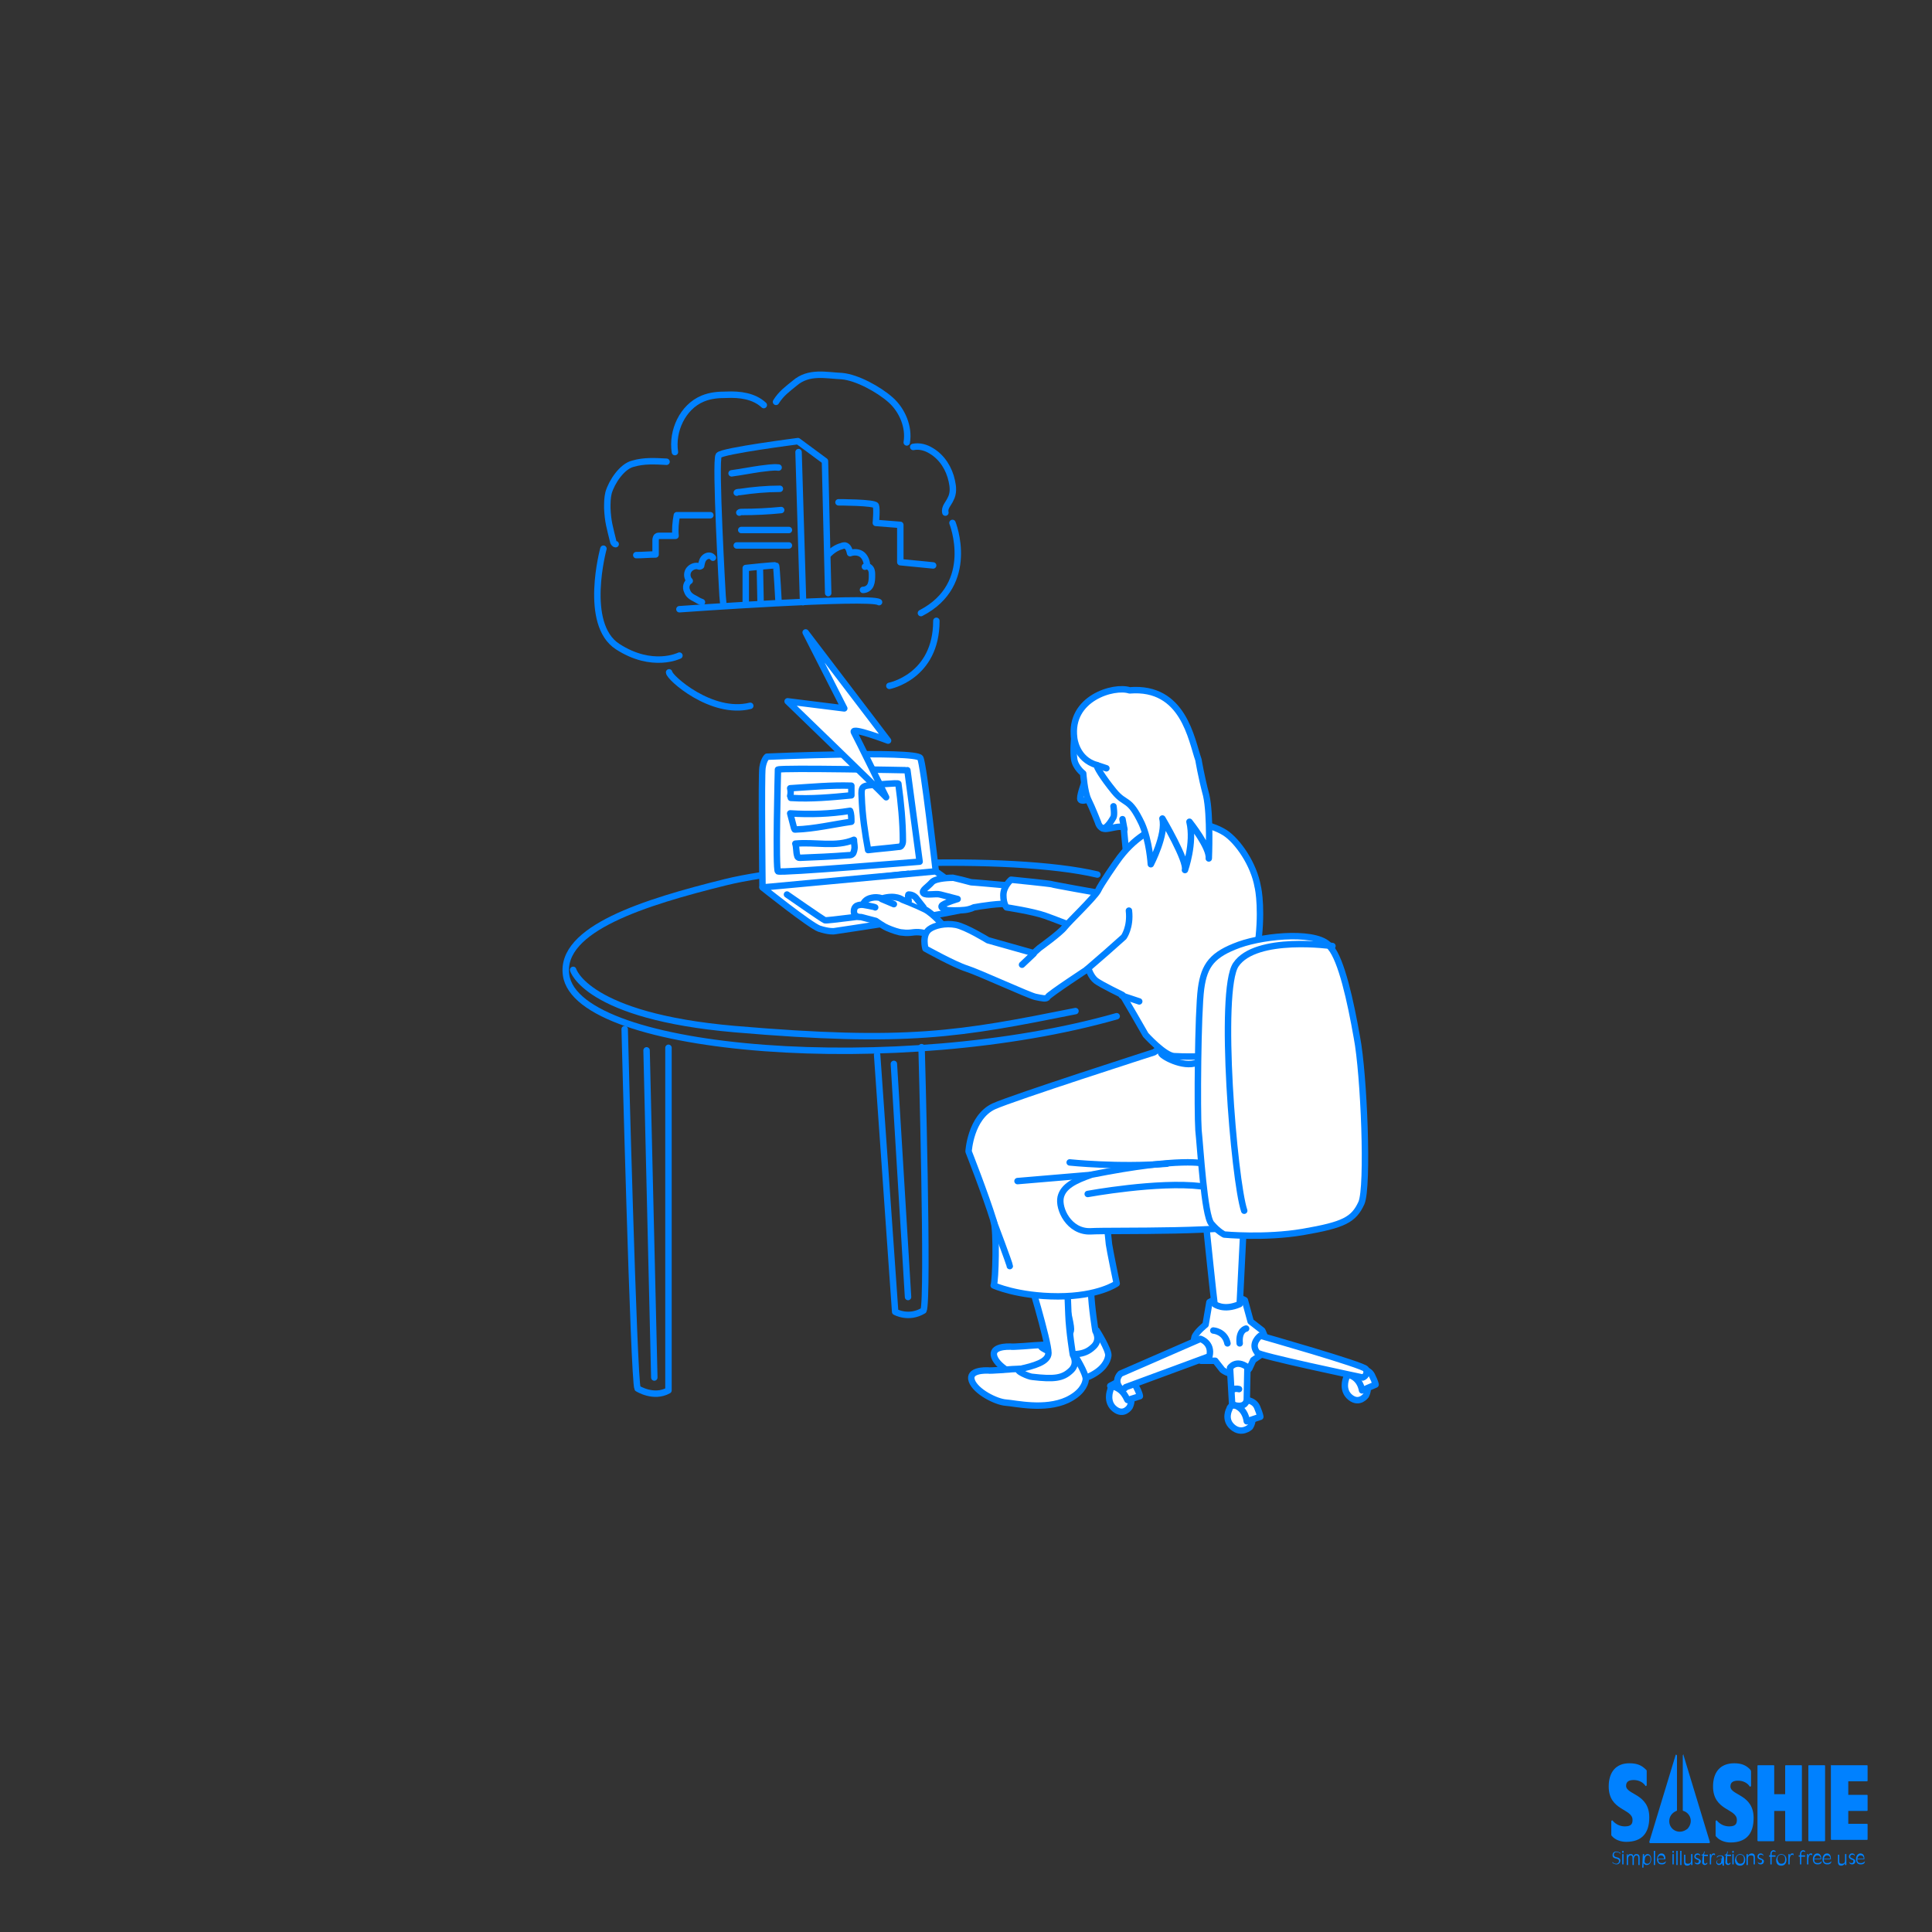<?xml version="1.0" encoding="utf-8"?>
<!-- Generator: Adobe Illustrator 24.0.3, SVG Export Plug-In . SVG Version: 6.00 Build 0)  -->
<svg version="1.1" id="レイヤー_1" xmlns="http://www.w3.org/2000/svg" xmlns:xlink="http://www.w3.org/1999/xlink" x="0px"
	 y="0px" viewBox="0 0 300 300" style="enable-background:new 0 0 300 300;" xml:space="preserve">
<rect x="0" y="0" width="300" height="300" fill="#333333" stroke="none"/>
<style type="text/css">
	.st0{fill:#0081FF;}
	.st1{fill:#FFFFFF;stroke:#0081FF;stroke-linecap:round;stroke-linejoin:round;stroke-miterlimit:10;}
	.st2{fill:none;stroke:#0081FF;stroke-linecap:round;stroke-linejoin:round;stroke-miterlimit:10;}
</style>
<g>
	<g>
		<path class="st0" d="M250.4,289.1c0.1,0.2,0.3,0.3,0.6,0.3c0.2,0,0.4-0.2,0.4-0.4c0-0.6-1-0.2-1-0.9c0-0.4,0.2-0.6,0.6-0.6
			c0.2,0,0.4,0.1,0.6,0.2v0.2c-0.1-0.2-0.3-0.3-0.6-0.3c-0.2,0-0.4,0.1-0.4,0.4c0,0.6,1,0.2,1,0.9c0,0.4-0.3,0.6-0.6,0.6
			c-0.2,0-0.4-0.1-0.6-0.2V289.1z"/>
		<path class="st0" d="M251.9,287.4h0.2v0.3h-0.2V287.4z M251.9,287.9h0.2v1.6h-0.2V287.9z"/>
		<path class="st0" d="M252.5,287.9h0.2v0.3l0,0c0.1-0.2,0.2-0.3,0.5-0.3s0.4,0.1,0.4,0.4l0,0c0.1-0.2,0.2-0.4,0.5-0.4
			c0.5,0,0.5,0.4,0.5,0.6v1.1h-0.2v-1c0-0.2,0-0.5-0.3-0.5c-0.2,0-0.4,0.2-0.4,0.6v0.9h-0.2v-1c0-0.2,0-0.5-0.3-0.5
			c-0.2,0-0.4,0.2-0.4,0.6v0.9h-0.2v-1.7H252.5z"/>
		<path class="st0" d="M255.1,287.9h0.2v0.4l0,0c0.1-0.2,0.3-0.4,0.5-0.4s0.6,0.1,0.6,0.8c0,0.4-0.2,0.9-0.7,0.9
			c-0.2,0-0.4-0.1-0.5-0.3l0,0v0.7H255L255.1,287.9L255.1,287.9z M255.8,289.4c0.4,0,0.5-0.4,0.5-0.7s-0.1-0.6-0.4-0.6
			c-0.4,0-0.5,0.4-0.5,0.7C255.3,289.1,255.4,289.4,255.8,289.4z"/>
		<path class="st0" d="M256.8,287.4h0.2v2.2h-0.2V287.4z"/>
		<path class="st0" d="M258.6,289.3c-0.2,0.2-0.4,0.2-0.6,0.2c-0.5,0-0.7-0.4-0.7-0.8s0.2-0.9,0.7-0.9c0.2,0,0.6,0.1,0.6,0.8v0.1
			h-1.1c0,0.4,0.1,0.6,0.6,0.6c0.2,0,0.4-0.1,0.6-0.3L258.6,289.3L258.6,289.3z M258.4,288.6c0-0.2-0.1-0.5-0.5-0.5
			c-0.3,0-0.4,0.2-0.5,0.5H258.4z"/>
		<path class="st0" d="M259.7,287.4h0.2v0.3h-0.2V287.4z M259.7,287.9h0.2v1.6h-0.2V287.9z"/>
		<path class="st0" d="M260.3,287.4h0.2v2.2h-0.2V287.4z"/>
		<path class="st0" d="M260.9,287.4h0.2v2.2h-0.2V287.4z"/>
		<path class="st0" d="M262.8,289.6h-0.2v-0.3l0,0c-0.1,0.2-0.3,0.4-0.6,0.4c-0.5,0-0.5-0.4-0.5-0.7v-1h0.2v1c0,0.2,0,0.4,0.4,0.4
			s0.5-0.2,0.5-0.6v-0.9h0.2V289.6L262.8,289.6z"/>
		<path class="st0" d="M263.1,289.1c0.1,0.1,0.2,0.2,0.4,0.2s0.3-0.1,0.3-0.3c0-0.2-0.1-0.2-0.2-0.2l-0.2-0.1
			c-0.2-0.1-0.3-0.2-0.3-0.4c0-0.3,0.2-0.5,0.5-0.5c0.2,0,0.3,0.1,0.4,0.2v0.2c-0.1-0.2-0.2-0.2-0.4-0.2s-0.3,0.1-0.3,0.3
			c0,0.1,0.1,0.2,0.2,0.2l0.2,0.1c0.2,0.1,0.4,0.2,0.4,0.4c0,0.3-0.2,0.5-0.5,0.5c-0.2,0-0.4-0.1-0.4-0.2L263.1,289.1L263.1,289.1z"
			/>
		<path class="st0" d="M264.4,288.1h-0.2V288c0.3,0,0.4-0.3,0.4-0.5h0.1l-0.1,0.5h0.6v0.2h-0.6v0.9c0,0.2,0.1,0.3,0.2,0.3
			s0.2-0.1,0.3-0.2v0.2c-0.1,0.1-0.2,0.2-0.4,0.2c-0.2,0-0.4-0.2-0.4-0.4L264.4,288.1L264.4,288.1z"/>
		<path class="st0" d="M265.5,287.9h0.2v0.3l0,0c0.1-0.2,0.1-0.4,0.4-0.4c0.1,0,0.2,0,0.2,0.1v0.2c-0.1-0.1-0.2-0.1-0.2-0.1
			c-0.2,0-0.4,0.2-0.4,0.8v0.7h-0.2V287.9z"/>
		<path class="st0" d="M267.4,289.3L267.4,289.3c-0.1,0.2-0.3,0.3-0.5,0.3s-0.4-0.2-0.4-0.4c0-0.3,0.2-0.4,0.6-0.5
			c0.2-0.1,0.3-0.1,0.3-0.3c0-0.2-0.1-0.2-0.3-0.2c-0.2,0-0.4,0.1-0.5,0.3v-0.2l0,0c0.2-0.2,0.4-0.2,0.6-0.2s0.5,0.1,0.5,0.4v1.2
			h-0.2L267.4,289.3L267.4,289.3z M266.9,289.4c0.4,0,0.4-0.4,0.4-0.8l0,0c-0.1,0.2-0.7,0.1-0.7,0.5
			C266.6,289.3,266.7,289.4,266.9,289.4z"/>
		<path class="st0" d="M268,288.1h-0.2V288c0.3,0,0.4-0.3,0.4-0.5h0.1l-0.1,0.5h0.6v0.2h-0.6v0.9c0,0.2,0.1,0.3,0.2,0.3
			s0.2-0.1,0.3-0.2v0.2c-0.1,0.1-0.2,0.2-0.4,0.2c-0.2,0-0.4-0.2-0.4-0.4L268,288.1L268,288.1z"/>
		<path class="st0" d="M269,287.4h0.2v0.3H269V287.4z M269,287.9h0.2v1.6H269V287.9z"/>
		<path class="st0" d="M270.2,287.9c0.3,0,0.8,0.2,0.8,0.9c0,0.4-0.2,0.9-0.8,0.9s-0.8-0.4-0.8-0.9
			C269.5,288.1,269.9,287.9,270.2,287.9z M270.2,289.4c0.4,0,0.6-0.2,0.6-0.7c0-0.2,0-0.7-0.6-0.7c-0.5,0-0.6,0.4-0.6,0.7
			C269.7,289.1,269.9,289.4,270.2,289.4z"/>
		<path class="st0" d="M271.2,287.9h0.2v0.3l0,0c0.1-0.2,0.3-0.4,0.6-0.4c0.5,0,0.5,0.4,0.5,0.7v1h-0.2v-1c0-0.2,0-0.4-0.4-0.4
			s-0.5,0.2-0.5,0.6v0.9h-0.2V287.9z"/>
		<path class="st0" d="M272.9,289.1c0.1,0.1,0.2,0.2,0.4,0.2s0.3-0.1,0.3-0.3c0-0.2-0.1-0.2-0.2-0.2l-0.2-0.1
			c-0.2-0.1-0.3-0.2-0.3-0.4c0-0.3,0.2-0.5,0.5-0.5c0.2,0,0.3,0.1,0.4,0.2v0.2c-0.1-0.2-0.2-0.2-0.4-0.2c-0.2,0-0.3,0.1-0.3,0.3
			c0,0.1,0.1,0.2,0.2,0.2l0.2,0.1c0.2,0.1,0.4,0.2,0.4,0.4c0,0.3-0.2,0.5-0.5,0.5c-0.2,0-0.4-0.1-0.4-0.2L272.9,289.1L272.9,289.1z"
			/>
		<path class="st0" d="M274.9,288.3h-0.2v-0.2h0.2v-0.2c0-0.3,0.2-0.6,0.5-0.6c0.1,0,0.2,0.1,0.3,0.1v0.2c-0.1-0.1-0.2-0.1-0.3-0.1
			c-0.2,0-0.3,0.1-0.3,0.4v0.2h0.6v0.2h-0.6v1.2h-0.2V288.3z"/>
		<path class="st0" d="M276.6,287.9c0.3,0,0.8,0.2,0.8,0.9c0,0.4-0.2,0.9-0.8,0.9c-0.6,0-0.8-0.4-0.8-0.9
			C275.9,288.1,276.3,287.9,276.6,287.9z M276.6,289.4c0.4,0,0.6-0.2,0.6-0.7c0-0.2,0-0.7-0.6-0.7c-0.5,0-0.6,0.4-0.6,0.7
			C276.1,289.1,276.2,289.4,276.6,289.4z"/>
		<path class="st0" d="M277.7,287.9h0.2v0.3l0,0c0.1-0.2,0.1-0.4,0.4-0.4c0.1,0,0.2,0,0.2,0.1v0.2c-0.1-0.1-0.2-0.1-0.2-0.1
			c-0.2,0-0.4,0.2-0.4,0.8v0.7h-0.2V287.9z"/>
		<path class="st0" d="M279.5,288.3h-0.2v-0.2h0.2v-0.2c0-0.3,0.2-0.6,0.5-0.6c0.1,0,0.2,0.1,0.3,0.1v0.2c-0.1-0.1-0.2-0.1-0.3-0.1
			c-0.2,0-0.3,0.1-0.3,0.4v0.2h0.6v0.2h-0.6v1.2h-0.2V288.3z"/>
		<path class="st0" d="M280.6,287.9h0.2v0.3l0,0c0.1-0.2,0.1-0.4,0.4-0.4c0.1,0,0.2,0,0.2,0.1v0.2c-0.1-0.1-0.2-0.1-0.2-0.1
			c-0.2,0-0.4,0.2-0.4,0.8v0.7h-0.2V287.9z"/>
		<path class="st0" d="M282.8,289.3c-0.2,0.2-0.4,0.2-0.6,0.2c-0.5,0-0.7-0.4-0.7-0.8s0.2-0.9,0.7-0.9c0.2,0,0.6,0.1,0.6,0.8v0.1
			h-1.1c0,0.4,0.1,0.6,0.6,0.6c0.2,0,0.4-0.1,0.6-0.3L282.8,289.3L282.8,289.3z M282.7,288.6c0-0.2-0.1-0.5-0.5-0.5
			c-0.3,0-0.4,0.2-0.5,0.5H282.7z"/>
		<path class="st0" d="M284.3,289.3c-0.2,0.2-0.4,0.2-0.6,0.2c-0.5,0-0.7-0.4-0.7-0.8s0.2-0.9,0.7-0.9c0.2,0,0.6,0.1,0.6,0.8v0.1
			h-1.1c0,0.4,0.1,0.6,0.6,0.6c0.2,0,0.4-0.1,0.6-0.3L284.3,289.3L284.3,289.3z M284.2,288.6c0-0.2-0.1-0.5-0.5-0.5
			c-0.3,0-0.4,0.2-0.5,0.5H284.2z"/>
		<path class="st0" d="M286.7,289.6h-0.2v-0.3l0,0c-0.1,0.2-0.3,0.4-0.6,0.4c-0.5,0-0.5-0.4-0.5-0.7v-1h0.2v1c0,0.2,0,0.4,0.4,0.4
			s0.5-0.2,0.5-0.6v-0.9h0.2V289.6z"/>
		<path class="st0" d="M287.1,289.1c0.1,0.1,0.2,0.2,0.4,0.2s0.3-0.1,0.3-0.3c0-0.2-0.1-0.2-0.2-0.2l-0.2-0.1
			c-0.2-0.1-0.3-0.2-0.3-0.4c0-0.3,0.2-0.5,0.5-0.5c0.2,0,0.3,0.1,0.4,0.2v0.2c-0.1-0.2-0.2-0.2-0.4-0.2s-0.3,0.1-0.3,0.3
			c0,0.1,0.1,0.2,0.2,0.2l0.2,0.1c0.2,0.1,0.4,0.2,0.4,0.4c0,0.3-0.2,0.5-0.5,0.5c-0.2,0-0.4-0.1-0.4-0.2L287.1,289.1L287.1,289.1z"
			/>
		<path class="st0" d="M289.5,289.3c-0.2,0.2-0.4,0.2-0.6,0.2c-0.5,0-0.7-0.4-0.7-0.8s0.2-0.9,0.7-0.9c0.2,0,0.6,0.1,0.6,0.8v0.1
			h-1.1c0,0.4,0.1,0.6,0.6,0.6c0.2,0,0.4-0.1,0.6-0.3L289.5,289.3L289.5,289.3z M289.4,288.6c0-0.2-0.1-0.5-0.5-0.5
			c-0.3,0-0.4,0.2-0.5,0.5H289.4z"/>
	</g>
	<g>
		<path class="st0" d="M261.3,272.6v8.5c0,0.1,0.1,0.1,0.1,0.1c1,0.3,1.6,1.6,0.7,2.7c0,0,0,0-0.1,0.1c-1.3,1-2.8,0.1-2.8-1.2
			c0-0.7,0.4-1.3,1.1-1.6c0.1,0,0.1-0.1,0.1-0.1v-8.5c0-0.1-0.2-0.2-0.2-0.1l-4.1,13.5c0,0.1,0.1,0.2,0.1,0.2h9.2
			c0.1,0,0.1-0.1,0.1-0.2l-4.1-13.5C261.6,272.4,261.3,272.4,261.3,272.6z"/>
		<path class="st0" d="M250.2,282.8c0-0.1,0.2-0.2,0.2-0.1c0.5,0.6,1.2,0.9,1.9,0.9c1,0,1.2-0.4,1.2-1c0-1.8-3.7-1.4-3.7-5.2
			c0-2.2,1.1-3.6,3.2-3.6c1.2,0,1.9,0.3,2.6,1c0.1,0.1,0.1,0.1,0.1,0.2v2.2c0,0.1-0.2,0.2-0.2,0.1c-0.4-0.6-1.1-0.9-1.8-0.9
			s-1.2,0.2-1.2,0.9c0,1.4,3.6,1.2,3.6,4.9c0,2.5-1.2,3.8-3.6,3.8c-0.8,0-1.7-0.3-2.2-0.9c-0.1-0.1-0.1-0.1-0.1-0.2V282.8
			L250.2,282.8z"/>
		<path class="st0" d="M266.4,282.8c0-0.1,0.2-0.2,0.2-0.1c0.5,0.6,1.2,0.9,1.9,0.9c1,0,1.2-0.4,1.2-1c0-1.8-3.7-1.4-3.7-5.2
			c0-2.2,1.1-3.6,3.3-3.6c1.1,0,1.8,0.3,2.4,0.9c0.1,0.1,0.2,0.2,0.2,0.4v2.2c0,0.1-0.2,0.2-0.2,0.1c-0.4-0.6-1.1-0.9-1.8-0.9
			c-0.7,0-1.2,0.2-1.2,0.9c0,1.4,3.6,1.2,3.6,4.9c0,2.5-1.2,3.8-3.6,3.8c-0.8,0-1.7-0.3-2.2-0.9c-0.1-0.1-0.1-0.1-0.1-0.2
			L266.4,282.8z"/>
		<path class="st0" d="M273,274.1h2.4c0.1,0,0.1,0.1,0.1,0.1v4.4h1.7v-4.4c0-0.1,0.1-0.1,0.1-0.1h2.4c0.1,0,0.1,0.1,0.1,0.1v11.6
			c0,0.1-0.1,0.1-0.1,0.1h-2.4c-0.1,0-0.1-0.1-0.1-0.1v-4.6h-1.7v4.6c0,0.1-0.1,0.1-0.1,0.1H273c-0.1,0-0.1-0.1-0.1-0.1v-11.6
			C272.9,274.2,272.9,274.1,273,274.1z"/>
		<path class="st0" d="M280.9,274.1h2.4c0.1,0,0.1,0.1,0.1,0.1v11.6c0,0.1-0.1,0.1-0.1,0.1h-2.4c-0.1,0-0.1-0.1-0.1-0.1v-11.6
			C280.8,274.2,280.8,274.1,280.9,274.1z"/>
		<path class="st0" d="M284.4,274.1h5.5c0.1,0,0.1,0.1,0.1,0.1v2.3c0,0.1-0.1,0.1-0.1,0.1H287v2.1h2.9c0.1,0,0.1,0.1,0.1,0.1v2.3
			c0,0.1-0.1,0.1-0.1,0.1H287v2h2.9c0.1,0,0.1,0.1,0.1,0.1v2.3c0,0.1-0.1,0.1-0.1,0.1h-5.5c-0.1,0-0.1-0.1-0.1-0.1V274
			C284.2,274.2,284.3,274.1,284.4,274.1z"/>
	</g>
</g>
<g>
	<path class="st1" d="M168.4,121.5c0,0-0.9,2.4-0.6,2.7c0.3,0.3,1.2-0.1,1.2-0.1"/>
	<g>
		<path class="st1" d="M209,214.1c0,0-0.7,1.8,0.7,2.9c1.4,1.1,2.4-0.3,2.4-0.3s0.7-1.2-0.1-2.3C211.2,213.3,209.2,213,209,214.1z"
			/>
		<path class="st1" d="M209,213.4l1.7-0.9c0,0,1.7-0.1,2.3,1c0.6,1.2,0.6,1.5,0.6,1.5l-2.1,0.9C211.5,216,211.3,213.7,209,213.4z"/>
	</g>
	<g>
		<path class="st1" d="M172.4,215.9c0,0-0.7,1.8,0.7,2.9s2.3-0.3,2.3-0.3s0.7-1.2-0.1-2.3C174.6,215.1,172.5,214.8,172.4,215.9z"/>
		<path class="st1" d="M172.4,215.2l1.7-0.9c0,0,1.7-0.1,2.3,1c0.6,1.1,0.6,1.5,0.6,1.5l-1.9,0.6C175,217.5,174.6,215.5,172.4,215.2
			z"/>
	</g>
	<path class="st1" d="M187.2,205.7c0,0-1.4,1.1-1.7,1.9c-0.6,2.2,1,3.7,1,3.7l2.2,0l1.1,1.4c0,0,0.8,0.7,2.1,0.7
		c1.5,0,2.1-0.9,2.1-0.9l0.6-1.3l1-0.7c0,0,1-0.4,1-1.6c0-1.2-0.6-2.3-0.6-2.3l-1.8-1.4l-0.9-3.3c0,0-2.5-1.5-5.5,0.3L187.2,205.7z"
		/>
	<path class="st1" d="M186.4,207.9c0,0,1.9,0.6,1.4,2.7l-13,4.8c0,0-0.6,0.9-1.2-0.4c-0.4-1,0.4-1.7,0.4-1.7L186.4,207.9z"/>
	<path class="st1" d="M195.7,207.4c0,0-1.6,1.2-0.5,2.6c-0.3,0.4,16.4,3.9,16.4,3.9s0.9-0.3,0.5-1.3
		C211.9,212,195.7,207.4,195.7,207.4z"/>
	<g>
		<g>
			<path class="st1" d="M190.9,218.8c0,0-0.9,1.6,0.5,2.8s2.7,0,2.7,0s0.8-1.1,0.1-2.3C193.5,218.1,191.1,217.7,190.9,218.8z"/>
			<path class="st1" d="M191.3,218.1l1.7-0.8c0,0,1.7,0,2.2,1.2c0.5,1.2,0.5,1.5,0.5,1.5l-2.1,0.7
				C193.6,220.8,193.5,218.5,191.3,218.1z"/>
		</g>
		<path class="st1" d="M191,212.4c0,0,0.9-1.4,2.7-0.1l-0.1,5c0,0,0,1-1.2,1s-1.1-0.7-1.1-0.7L191,212.4z"/>
		<path class="st1" d="M191.3,215.9c0,0,0.3-0.4,1.1-0.2"/>
	</g>
	<path class="st2" d="M173.4,157.8c-33.4,9.5-83.8,5.8-85.5-6.4c-1-7.2,12.2-11.3,24.7-14.4s44.3-4.4,57.8-1.2"/>
	<path class="st1" d="M118.4,137.7c0,0-0.2-17.2,0-18.5c0.2-1.3,0.7-1.7,0.7-1.7s23-1,23.8,0.2c0.5,0.8,2.4,17.5,2.4,17.5
		S119.1,138.3,118.4,137.7z"/>
	<path class="st1" d="M145.3,135.3l5.2,3.7c0,0,1.5,0.8,0.8,1.7c-0.7,0.8-21.8,3.9-21.8,3.9s-0.8,0.1-2.3-0.4
		c-1.4-0.5-8.8-6.4-8.8-6.4L145.3,135.3z"/>
	<path class="st1" d="M120.8,119.5c0,0-0.4,15.5,0,15.8c0.4,0.3,22-1.5,22-1.5l-1.9-14.2C141,119.6,121.4,119.2,120.8,119.5z"/>
	<path class="st2" d="M97,159.8c0,0,1.4,54.7,2,55.8c0,0,2.5,1.6,4.8,0.3v-53.2"/>
	<path class="st2" d="M136.2,163.8l2.8,39.9c0,0,2.1,1.2,4.4-0.2c0.8-1.5-0.3-40.9-0.3-40.9"/>
	<path class="st1" d="M122.2,138.9c0,0,5.6,3.9,5.9,4c0.3,0.1,7.7-0.9,7.7-0.9"/>
	<path class="st2" d="M89,150.6c0,0,2,7.2,25.1,9.2c26.9,2.3,34.9,0.8,52.9-2.8"/>
	<path class="st1" d="M146,138.9c-0.7-0.2-2.2,0.2-2.6-0.2c-0.4-0.4,0.7-1,1.3-1.7c0.6-0.7,3.2-0.7,3.3-0.7s2.5,0.6,2.8,0.7
		c0.3,0,4.7,0.4,4.7,0.4l3.2,0.2c0,0-1.5,2.6-1.9,2.8c-1.4-0.2-4.5,0.3-5.6,0.5c0,0-0.5,0.3-1.4,0.4s-2.5,0.1-2.8,0
		c-0.3-0.1-1.2-0.4-0.6-0.8c0.6-0.4,2.3-0.9,2.3-0.9L146,138.9z"/>
	<path class="st1" d="M146.9,144.2c0,0-1.9-2.3-3.3-3c-1.4-0.7-3.5-1.5-3.5-1.5s-1-0.8-3.1-0.2c-0.7-0.2-1.1-0.2-1.6-0.1
		c-1.1,0.2-1.3,0.9-1.4,1c-0.2,0.2-1.3-0.1-1.4,1c-0.1,1.1,1.1,1,1.1,1l2.3,0.6c0,0,1.1,0.8,1.8,1.1c0.7,0.3,1.8,0.7,2.3,0.7
		c1.4,0.2,1.7-0.2,3,0s2.9,1.7,2.9,1.7L146.9,144.2z"/>
	<path class="st1" d="M187.3,190.4c0,0,1.2,11.6,1.3,12.1c0,0,1.4,1.1,3.9,0l0.6-12H187.3z"/>
	<g>
		<path class="st1" d="M160.7,208.9c0,0-3.6,0.3-3.8,0.2c-0.3,0-3.1-0.1-2.5,1.6s3.8,3.3,5.3,3.4c1.5,0.1,6,1.2,9.5-0.4
			c2.1-1,2.8-2.3,2.9-3.2c0.1-0.9-1.8-3.9-1.8-3.9s-1.6,1.8-2,1.9C167.8,208.5,160.7,208.9,160.7,208.9z"/>
		<path class="st1" d="M163.1,194c0,0,3.2,10.5,3.2,12.4c0,1.4-2.3,2-4.5,2.5c-0.8,0.2,1.5,1.2,2,1.2c3.4,0.4,4.7,0.2,5.9-0.9
			c1.3-1.1,0.4-2.5,0.4-2.5s-0.6-3.6-0.7-6.3c-0.2-5.1-0.1-5.5-1.2-6.4C166.4,192.3,163.1,194,163.1,194z"/>
	</g>
	<g>
		<path class="st1" d="M157.2,212.6c0,0-3.6,0.3-3.8,0.2c-0.3,0-3.1-0.1-2.5,1.6c0.6,1.7,3.8,3.3,5.3,3.4c1.5,0.1,6,1.2,9.5-0.4
			c2.1-1,2.8-2.3,2.9-3.2s-1.8-3.9-1.8-3.9s-1.6,1.8-2,1.9C164.3,212.3,157.2,212.6,157.2,212.6z"/>
		<path class="st1" d="M159.6,197.7c0,0,3.2,10.5,3.2,12.4c0,1.4-2.3,2-4.5,2.5c-0.8,0.2,1.5,1.2,2,1.2c3.4,0.4,4.7,0.2,5.9-0.9
			c1.3-1.1,0.4-2.5,0.4-2.5s-0.6-3.6-0.7-6.3c-0.2-5.1-0.1-5.5-1.2-6.4C162.9,196.1,159.6,197.7,159.6,197.7z"/>
	</g>
	<path class="st1" d="M170.3,138.6c0,0-6.8-1.2-7-1.3c-0.3-0.1-6.3-0.7-6.3-0.7s-1.2,1-1.2,2.4c0,1.4,0.5,1.9,0.5,1.9s4,0.6,6,1.3
		c0.9,0.3,5.5,2.1,5.5,2.1"/>
	<path class="st1" d="M166.8,114.7c0,0-0.2,1.9,0,3.2c0.2,1.3,1.4,2.2,1.4,2.2s0.2,2.9,0.8,4.1s1.5,3.5,1.5,3.5s0.2,0.9,1,1
		c0.8,0.1,2.6-0.7,3-0.1l0.4,4.2c0,0,2.6-2.2,4.1-2.8c1.8-0.8,3.5-1.5,3.5-1.5l-2-5.3c0,0-0.4-2.3,0.4-7.1c0.7-3.9-1.2-6.9-5-8.1
		C171.6,106.8,166.6,111,166.8,114.7z"/>
	<path class="st1" d="M179.2,163.4c0,0-21.8,7-24.9,8.4c-3.6,1.7-3.9,7-3.9,7s2.6,6.6,3.9,10.8c0.5,1.6,0.3,9.3,0,10
		c0,0,3.7,1.7,10,1.7s9.1-2,9.1-2s-1.1-5.3-1.2-6.1s-1.1-10.9-1.1-10.9s4.9-0.3,5.9-0.4c1-0.1,13.4-0.5,15.8-4.5
		c2.4-4,2.9-16.3,0-19C189.8,155.7,179.2,163.4,179.2,163.4z"/>
	<path class="st1" d="M173.4,133.8c0,0-2.4,3.4-2.9,4.5c-0.6,1.1-4.5,4.8-5.2,5.7s-3.9,3.2-3.9,3.2l-0.9,0.8l-7.1-2
		c0,0-3.4-2.1-5-2.4c-1.6-0.3-3.3,0.1-4.1,0.7c-1.2,0.9-0.6,3-0.6,3s4.5,2.5,6.4,3.1c1.9,0.6,9.7,4.2,10.7,4.4c1,0.2,1.7,0.4,1.9,0
		c0.2-0.4,6.3-4.4,6.3-4.4s0.4,1.3,1.2,1.9s4.1,2.2,4.1,2.2l1.7,2.9l1.9,3.3c0,0,2.9,3.2,4.4,3.3s4.4,0.1,6.3-0.1
		c1.9-0.3,5.8-2.4,5.8-2.4s0.2-10.5,0.8-14c0.9-5.8,0.2-9.5,0.1-9.8c-0.6-3.5-3.1-7.1-5.1-8.4c-2.4-1.5-6.1-2-9.4-1.3
		C179.2,128.6,176.1,129.9,173.4,133.8z"/>
	<path class="st2" d="M175.3,141.4c0.3,2.6-0.8,4.1-0.8,4.1l-2.7,2.4l-3,2.6"/>
	<line class="st2" x1="176.9" y1="155.5" x2="174.2" y2="154.6"/>
	<line class="st2" x1="158" y1="183.4" x2="171" y2="182.3"/>
	<path class="st1" d="M187,180.7c0,0-3.4-1.1-17.5,1.7c-2.6,0.9-4.4,1.8-4.8,3.5c-0.4,1.8,1.3,5.4,4.6,5.3
		c3.3-0.2,22.8,0.3,27.2-1.5s3.6-8.3,3.6-8.3L187,180.7z"/>
	<path class="st1" d="M192.4,146.7c-4.1,1.5-5.4,3.1-5.9,6.8c-0.5,3.7-0.6,19.1-0.4,22c0.3,2.8,0.9,13.2,2,14.5s2,1.7,2,1.7
		s6.3,0.6,12.2-0.4c6.4-1.1,7.9-1.9,9.1-4.5c1.1-2.5,0.4-20-0.7-25.7c-1-5.7-2.4-12-4.1-14C205,144.5,196.6,145.2,192.4,146.7z"/>
	<path class="st1" d="M186.1,118c-1.1-3.1-2.3-11.5-10.7-10.8c-2.4-0.8-9.4,1.2-8.6,7.4c0,0,0.3,3.3,3.5,4.2
		c-0.1,0.2,0.9,1.9,2.7,4.1c1.8,2.2,2.3,0.8,4.3,5c1.2,2.7,1.4,6.3,1.4,6.3s2.4-4.6,1.8-7.1c0,0,3.9,6.6,3.5,8c0,0,1.5-4.2,0.7-7.5
		c0,0,3.2,4,3,5.7c0,0,0.3-6.7-0.4-9.8C186.5,120.5,186.1,118,186.1,118z"/>
	<path class="st1" d="M156.8,196.6c0-0.3-2.5-6.9-2.5-6.9"/>
	<path class="st2" d="M206.9,146.9c0,0-11.9-1.7-15,2.9c-2.7,4-0.3,33.4,1.3,38.2"/>
	<path class="st1" d="M168.9,185.4c0,0,10.9-2,17.6-1.2"/>
	<path class="st1" d="M166.1,180.5c0,0,7.6,0.8,15.1,0.2"/>
	<path class="st1" d="M135.9,140.9c-0.1-0.1-1.8-0.4-1.9-0.4"/>
	<path class="st1" d="M141.1,139.9c0,0-0.2-1,0-1c0.8,0,1.2,0.6,1.2,0.6l1.1,1.4"/>
	<line class="st2" x1="138.8" y1="140.4" x2="136.9" y2="139.6"/>
	<path class="st2" d="M180.3,163.5c-0.1,0.4,3.4,2.4,5.6,1.5"/>
	<path class="st2" d="M122.8,123.9c3.1,0.2,6.3-0.1,9.4-0.4c0-0.5,0-1,0-1.5c-3.2-0.1-6.3,0.2-9.5,0.4c0.1,0.4,0.1,0.8,0,1.2"/>
	<path class="st2" d="M132.2,127.6c0-0.6,0-1.2-0.2-1.7c-3.1,0.5-6.2,0.6-9.3,0.4c0.2,0.7,0.4,1.6,0.6,2.3c0,0.1,0.1,0.1,0.1,0.2
		c0.1,0,0.1,0,0.2,0C126.5,128.7,129.4,128,132.2,127.6z"/>
	<path class="st2" d="M132.7,131.6c0-0.4-0.1-0.8-0.1-1.2c-2.8,1.2-6,0.3-9.1,0.6c0.2,0.6,0.1,1.3,0.3,1.9c0,0.1,0.1,0.2,0.1,0.2
		c0.1,0.1,0.2,0.1,0.3,0.1c2.5-0.1,5-0.2,7.5-0.4c0.3,0,0.5,0,0.7-0.2C132.6,132.4,132.7,131.8,132.7,131.6z"/>
	<path class="st2" d="M134.8,132c1.6-0.2,3.1-0.3,4.7-0.5c0.1,0,0.3,0,0.4-0.1c0.2-0.2,0.3-0.5,0.3-0.8c0-3-0.3-6-0.7-8.9
		c0-0.2-3.7,0.2-4.1,0.2c-1.5,0.1-1.7,0.3-1.6,1.8C133.9,126.6,134.3,129.3,134.8,132z"/>
	<g>
		<path class="st1" d="M137.6,123.8c-0.8-0.9-15.3-14.9-15.3-14.9l8.8,1.1l-6-11.8l12.8,16.8c0,0-5.8-2.2-5.3-1.3
			S137.6,123.8,137.6,123.8z"/>
		<g>
			<g>
				<g>
					<path class="st2" d="M128.6,92.1l-0.5-20.5l-4.2-3.1c0,0-11.7,1.5-12.3,2.2c-0.6,0.8,0.6,21.8,0.6,21.8l0.1,1.1"/>
					<line class="st2" x1="124.7" y1="93.5" x2="124" y2="70.2"/>
					<path class="st2" d="M95.6,84.5c-0.2,0-0.4-0.3-0.4-0.5c-0.5-2.1-0.8-2.9-0.9-5.1c0-0.8,0-1.6,0.2-2.4c0.5-1.7,2.1-4.1,3.8-4.5
						c1.7-0.5,3.4-0.4,5.2-0.3"/>
					<path class="st2" d="M104.8,70.2c-0.5-3.3,1.2-7,4.3-8.3c1.2-0.5,2.4-0.6,3.7-0.6c2.1-0.1,4.3,0.2,5.8,1.6"/>
					<path class="st2" d="M120.5,62.4c0.8-1.3,1.8-2,2.9-2.9c2.2-1.9,4.9-1.2,7.3-1.1c2.4,0.2,5.8,2.1,7.6,3.7
						c1.8,1.6,2.9,4.2,2.5,6.6"/>
					<path class="st2" d="M141.8,69.4c1-0.2,2,0.1,2.8,0.6c1.7,1,2.8,2.8,3.2,4.7c0.2,0.9,0.3,1.9-0.2,2.8c-0.3,0.7-1,1.3-0.8,2.1"
						/>
					<path class="st2" d="M147.9,81.2c0,0,3.8,9.5-4.9,14"/>
					<path class="st2" d="M113.6,73.5c1.5-0.2,3-0.5,4.4-0.7c1-0.1,1.9-0.3,2.9-0.2"/>
					<path class="st2" d="M114.4,76.5c0-0.1,0.5-0.1,0.5-0.1c2-0.3,4.1-0.5,6.2-0.5"/>
					<path class="st2" d="M114.8,79.6c0.1-0.1,0.2-0.1,0.4-0.1c2.1,0,4.1-0.1,6.1-0.3"/>
					<path class="st2" d="M115.1,82.3c2.5,0,4.9,0,7.4,0"/>
					<path class="st2" d="M114.4,84.7c2.1,0,6,0,8.1,0"/>
					<path class="st2" d="M130.2,78c0,0,5.6,0,5.8,0.5c0.2,0.5,0,2.7,0,2.7l3.8,0.3v5.8l5.1,0.5"/>
					<path class="st2" d="M110.3,80c-1.7,0-3.5,0-5.2,0c-0.2,1.1-0.3,2.2-0.2,3.2c-0.8,0-1.6,0-2.4,0c-0.2,0-0.4,0-0.5,0.1
						c-0.2,0.2-0.2,0.5-0.2,0.7c0,0.7,0,1.4,0,2.1c-1,0-2,0.1-3,0.1"/>
					<path class="st2" d="M110.7,86.6c-0.3-0.4-0.8-0.4-1.2-0.1c-0.4,0.3-0.5,0.7-0.6,1.2c0,0.1,0,0.2-0.1,0.2
						c-0.1,0.1-0.3,0.1-0.4,0c-0.6-0.1-1.2,0.2-1.5,0.7s-0.2,1.2,0.2,1.6c-0.5,0.3-0.7,1-0.4,1.6c0.2,0.6,0.7,0.9,1.3,1.2
						c0.3,0.2,0.7,0.4,1,0.5"/>
					<path class="st2" d="M115.8,93.5v-5.3c0,0,4.6-0.5,4.7-0.4s0.4,5.8,0.4,5.8"/>
					<line class="st2" x1="118" y1="88.4" x2="118.1" y2="93.5"/>
					<path class="st2" d="M105.5,94.6c0,0,29.5-2.1,31-1.1"/>
				</g>
				<path class="st2" d="M128.6,86.1c0.6-0.6,1.3-1.1,2.1-1.3c0.2-0.1,0.4-0.1,0.5-0.1c0.5,0.1,0.7,0.7,0.8,1.2
					c0.5-0.2,1.2-0.2,1.7,0.1c0.5,0.3,0.8,0.9,0.9,1.5c0,0.2-0.1,0.5-0.3,0.5c0.3-0.2,0.7,0,0.9,0.3s0.2,0.7,0.2,1
					c0,0.5,0,1-0.2,1.5c-0.2,0.5-0.7,0.8-1.2,0.8"/>
			</g>
			<path class="st2" d="M93.7,85.2c0,0-3.2,11.7,2.2,15.2s9.6,1.4,9.6,1.4"/>
			<path class="st2" d="M103.9,104.4c0,0.8,6.6,6.7,12.6,5.2"/>
			<path class="st2" d="M138.1,106.5c0,0,7.3-1.4,7.3-10.1"/>
		</g>
	</g>
	<line class="st1" x1="100.4" y1="163.1" x2="101.6" y2="213.9"/>
	<line class="st1" x1="138.8" y1="165.2" x2="141" y2="201.4"/>
	<path class="st2" d="M171.2,128.6c0.7,0.2,1.7-1.7,1.7-1.7c0.2-0.4,0-1.7,0-1.7"/>
	<line class="st2" x1="158.7" y1="149.8" x2="160.5" y2="148.1"/>
	<path class="st1" d="M188.4,206.6c0,0,1.8,0.1,2.2,2"/>
	<path class="st1" d="M193.5,206.3c0,0-1.2,0.2-1,2.3"/>
	<line class="st1" x1="174.3" y1="127.2" x2="174.6" y2="128.8"/>
	<line class="st1" x1="171.8" y1="119.3" x2="170.3" y2="118.8"/>
</g>
</svg>
